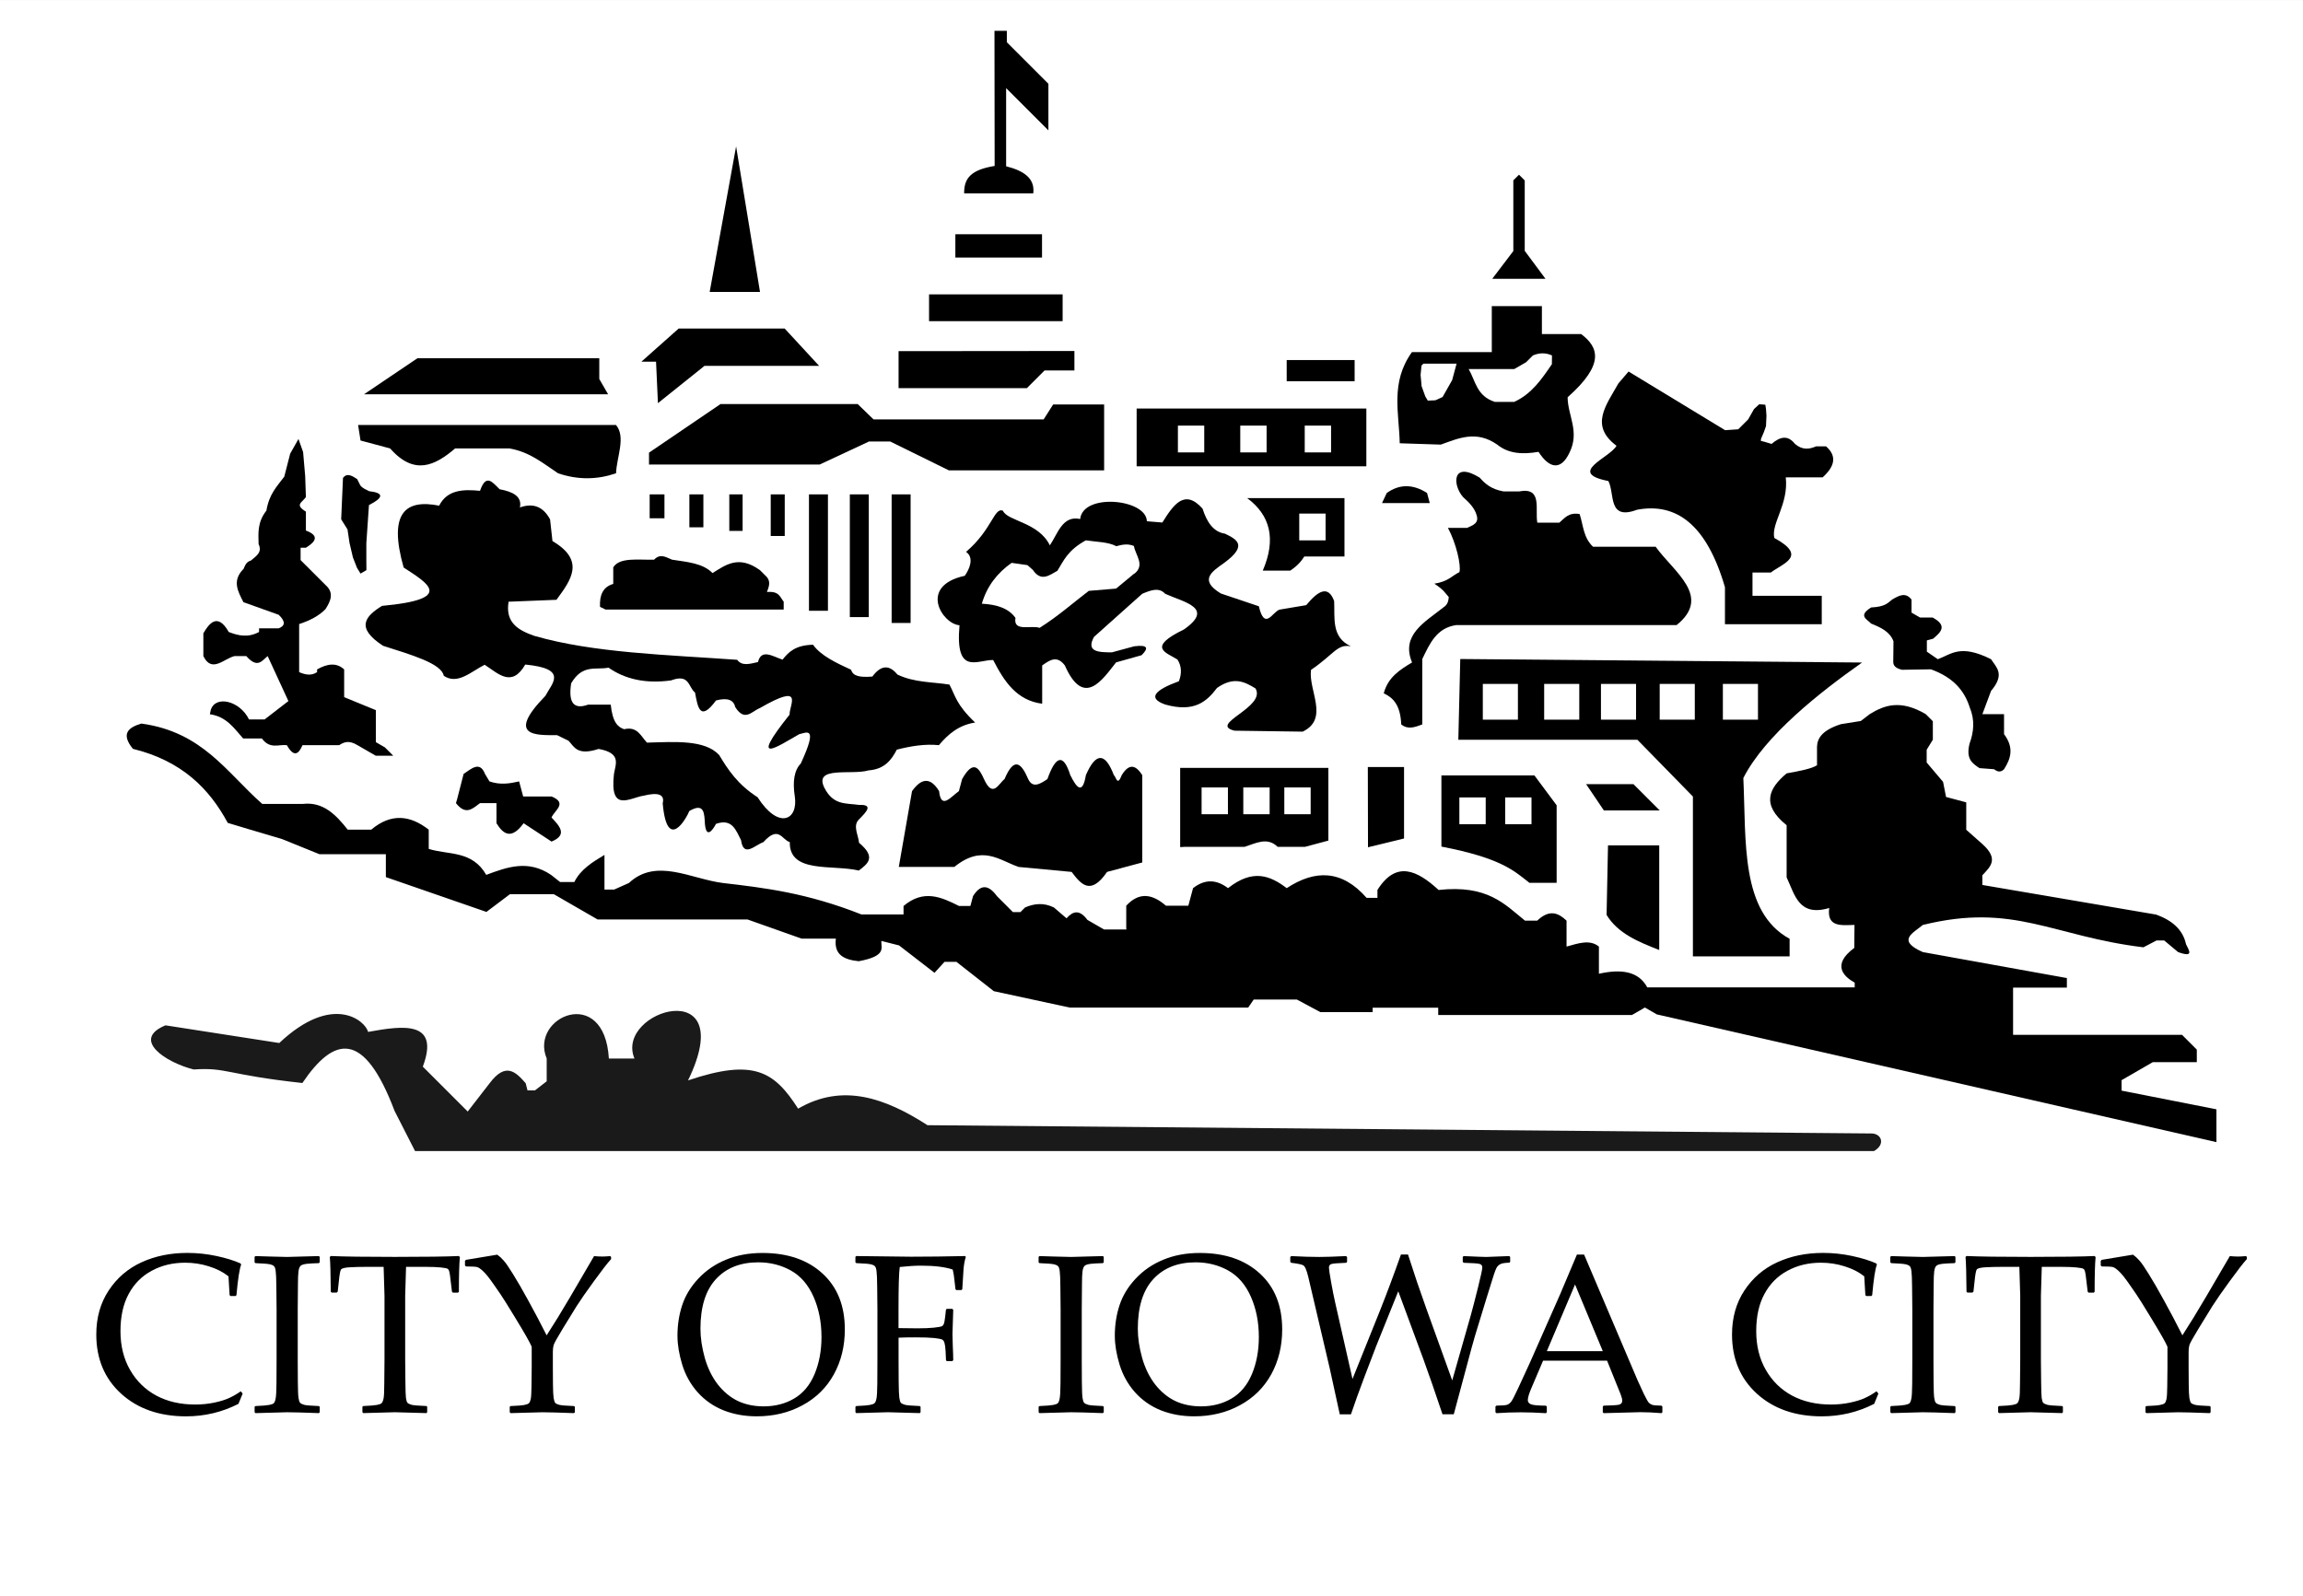 <?xml version="1.0" encoding="UTF-8" standalone="no"?>
<!-- Created with Inkscape (http://www.inkscape.org/) -->

<svg
   xmlns:dc="http://purl.org/dc/elements/1.1/"
   xmlns:cc="http://creativecommons.org/ns#"
   xmlns:rdf="http://www.w3.org/1999/02/22-rdf-syntax-ns#"
   xmlns:svg="http://www.w3.org/2000/svg"
   xmlns="http://www.w3.org/2000/svg"
   xmlns:sodipodi="http://sodipodi.sourceforge.net/DTD/sodipodi-0.dtd"
   xmlns:inkscape="http://www.inkscape.org/namespaces/inkscape"
   width="84.383mm"
   height="58.505mm"
   viewBox="0 0 84.383 58.505"
   version="1.1"
   id="svg821"
   style="enable-background:new"
   inkscape:version="0.92.3 (2405546, 2018-03-11)"
   sodipodi:docname="Flag of Iowa City.svg">
  <rect x="0" y="0" width="84.383" height="58.505" fill="#808080" stroke="none"/>
  <defs
     id="defs815" />
  <sodipodi:namedview
     id="base"
     pagecolor="#ffffff"
     bordercolor="#666666"
     borderopacity="1.0"
     inkscape:pageopacity="0.0"
     inkscape:pageshadow="2"
     inkscape:zoom="0.70710678"
     inkscape:cx="371.15324"
     inkscape:cy="182.9682"
     inkscape:document-units="mm"
     inkscape:current-layer="layer2"
     showgrid="false"
     showguides="true"
     inkscape:window-width="1920"
     inkscape:window-height="1017"
     inkscape:window-x="-8"
     inkscape:window-y="-8"
     inkscape:window-maximized="1" />
  <g
     inkscape:groupmode="layer"
     id="layer2"
     inkscape:label="Layer 2"
     style="opacity:1"
     transform="translate(-59.342,-74.447)">
    <g
       id="g1920">
      <rect
         y="-0"
         x="1.1908181e-005"
         height="58.505"
         width="84.383"
         id="rect1804"
         style="opacity:1;fill:#ffffff;fill-opacity:1;fill-rule:nonzero;stroke:#010000;stroke-width:0;stroke-miterlimit:4;stroke-dasharray:none;stroke-opacity:1"
         transform="translate(59.342,74.448)" />
      <g
         transform="translate(-0.191,-0.094)"
         id="g1799">
        <path
           style="fill:#1a1a1a;stroke:#000000;stroke-width:0;stroke-linecap:butt;stroke-linejoin:miter;stroke-miterlimit:4;stroke-dasharray:none;stroke-opacity:1"
           d="m 65.597,112.12 c -1.268,0.52 0.008,1.361 1.034,1.618 1.21,-0.083 1.192,0.192 3.981,0.496 1.159,-1.71 2.25,-1.961 3.378,1.022 l 0.75,1.471 h 53.459 c 0.43,-0.246 0.272,-0.645 -0.1,-0.644 l -34.582,-0.303 c -1.544,-0.993 -3.107,-1.558 -4.74,-0.606 -0.873,-1.36 -1.615,-1.852 -4.034,-1.036 1.917,-3.942 -2.704,-2.572 -1.963,-0.802 h -0.938 c -0.16,-2.727 -2.915,-1.531 -2.278,0 v 0.835 l -0.43,0.334 H 78.861 l -0.067,-0.263 c -0.361,-0.413 -0.729,-0.789 -1.321,0 l -0.803,1.037 -1.645,-1.645 c 0.637,-1.703 -0.741,-1.503 -2.005,-1.273 -0.097,-0.404 -1.292,-1.443 -3.255,0.407 z"
           id="path1378"
           inkscape:connector-curvature="0"
           sodipodi:nodetypes="cccccccccccccccccccccc" />
        <path
           style="fill:#000000;stroke:#000000;stroke-width:0;stroke-linecap:butt;stroke-linejoin:miter;stroke-miterlimit:4;stroke-dasharray:none;stroke-opacity:1"
           d="m 100.799,108.564 v -0.828 c 0.485,-0.526 0.97,-0.42 1.455,0 h 0.82 l 0.173,-0.644 c 0.451,-0.352 0.875,-0.309 1.282,0 0.919,-0.727 1.558,-0.449 2.15,0 1.026,-0.673 2.011,-0.689 2.927,0.356 h 0.397 v -0.289 c 0.681,-1.086 1.45,-0.729 2.241,0 1.793,-0.197 2.412,0.515 3.165,1.124 h 0.448 c 0.451,-0.429 0.778,-0.282 1.075,0 v 0.951 c 0.422,-0.117 0.854,-0.274 1.186,0 v 0.996 c 0.814,-0.183 1.455,-0.095 1.772,0.5 h 7.6 v -0.174 c -0.399,-0.221 -0.857,-0.651 -0.016,-1.273 l 0.008,-0.843 c -0.483,0.012 -1.019,0.092 -0.926,-0.62 -1.12,0.333 -1.26,-0.49 -1.56,-1.124 v -1.91 c -0.951,-0.764 -0.646,-1.356 0,-1.901 0.474,-0.084 0.921,-0.171 1.113,-0.298 v -0.678 c 0.009,-0.323 0.209,-0.614 0.876,-0.827 l 0.728,-0.116 0.331,-0.254 c 0.534,-0.326 1.117,-0.542 2.046,0 l 0.263,0.263 v 0.677 l -0.226,0.367 v 0.468 l 0.601,0.71 0.109,0.553 0.74,0.198 v 1.004 l 0.59,0.523 c 0.629,0.561 0.277,0.843 0,1.146 v 0.354 l 6.37,1.086 c 0.581,0.211 0.978,0.55 1.092,1.084 0.108,0.224 0.309,0.506 -0.29,0.29 l -0.509,-0.426 h -0.28 l -0.482,0.251 c -3.343,-0.406 -4.738,-1.644 -8.083,-0.819 -0.347,0.295 -0.979,0.561 0,0.994 l 5.279,0.952 v 0.351 h -1.971 v 1.729 h 6.189 l 0.543,0.543 v 0.46 h -1.615 l -1.141,0.659 v 0.384 l 3.475,0.685 v 1.203 l -20.507,-4.683 -0.434,-0.251 -0.474,0.274 h -7.099 v -0.267 h -2.403 v 0.162 h -1.914 l -0.862,-0.461 h -1.583 l -0.201,0.295 h -6.532 l -2.788,-0.602 -1.37,-1.075 h -0.437 l -0.366,0.402 -1.299,-1.004 -0.65,-0.165 c -0.011,0.267 0.201,0.551 -0.827,0.744 -0.519,-0.054 -0.916,-0.221 -0.839,-0.827 h -1.252 l -1.984,-0.703 h -5.493 l -1.606,-0.927 h -1.606 l -0.862,0.65 -3.685,-1.276 v -0.839 H 71.237 l -1.37,-0.555 -1.158,-0.343 -0.831,-0.25 c -0.678,-1.26 -1.688,-2.275 -3.475,-2.714 -0.45,-0.553 -0.169,-0.783 0.309,-0.926 2.246,0.305 3.133,1.804 4.429,2.944 h 1.496 c 0.738,-0.082 1.204,0.397 1.637,0.945 h 0.86 c 0.726,-0.611 1.426,-0.535 2.108,0 v 0.705 c 0.73,0.228 1.588,0.049 2.107,0.951 0.766,-0.285 1.532,-0.567 2.374,0 l 0.333,0.263 h 0.52 c 0.228,-0.462 0.664,-0.731 1.105,-0.994 v 1.269 h 0.357 l 0.538,-0.24 c 1.002,-0.937 2.273,-0.147 3.444,0 1.537,0.178 3.081,0.364 5.075,1.152 h 1.544 v -0.309 c 0.735,-0.623 1.386,-0.327 2.034,0 h 0.415 l 0.097,-0.362 c 0.247,-0.393 0.53,-0.476 0.876,0 l 0.587,0.587 h 0.272 l 0.171,-0.171 c 0.333,-0.144 0.68,-0.186 1.057,0 l 0.463,0.397 c 0.236,-0.267 0.475,-0.332 0.765,0.058 l 0.609,0.352 h 0.821 z"
           id="path1380"
           inkscape:connector-curvature="0"
           sodipodi:nodetypes="cccccccccccccccccccccccccccccccccccccccccccccccccccccccccccccccccccccccccccccccccccccccccccccccccccccccccccccccccccccccccccccccc" />
        <path
           style="fill:#000000;stroke:#000000;stroke-width:0;stroke-linecap:butt;stroke-linejoin:miter;stroke-miterlimit:4;stroke-dasharray:none;stroke-opacity:1"
           d="m 67.222,100.718 c 0.615,0.088 0.889,0.517 1.22,0.889 h 0.686 c 0.297,0.402 0.609,0.21 0.916,0.245 0.261,0.462 0.432,0.327 0.573,0 h 1.344 c 0.171,-0.112 0.357,-0.192 0.67,0 l 0.67,0.387 h 0.641 l -0.306,-0.306 -0.332,-0.192 v -1.173 l -1.161,-0.475 v -1.017 c -0.282,-0.262 -0.622,-0.21 -0.992,0 v 0.099 c -0.219,0.146 -0.438,0.094 -0.657,0 v -1.761 c 0.386,-0.127 0.721,-0.297 0.963,-0.546 0.198,-0.305 0.325,-0.606 0,-0.889 l -0.91,-0.91 v -0.454 h 0.194 c 0.373,-0.228 0.494,-0.444 0,-0.629 v -0.693 c -0.41,-0.255 -0.159,-0.317 0,-0.532 l -0.026,-0.769 -0.076,-0.883 -0.17,-0.479 -0.304,0.538 -0.216,0.842 c -0.281,0.374 -0.553,0.64 -0.655,1.245 -0.337,0.43 -0.295,0.828 -0.286,1.228 0.147,0.31 -0.1,0.441 -0.281,0.602 -0.176,0.048 -0.213,0.182 -0.269,0.304 -0.437,0.438 -0.204,0.829 -0.006,1.222 l 1.292,0.462 c 0.259,0.247 0.239,0.406 0,0.497 h -0.719 v 0.134 c -0.419,0.222 -0.769,0.131 -1.111,0 -0.414,-0.734 -0.729,-0.295 -0.93,0.047 v 0.836 c 0.307,0.633 0.749,0.098 1.14,0 h 0.433 c 0.415,0.473 0.576,0.165 0.783,0 l 0.76,1.649 -0.871,0.672 H 68.656 c -0.331,-0.681 -1.223,-0.898 -1.399,-0.351 z"
           id="path1382"
           inkscape:connector-curvature="0"
           sodipodi:nodetypes="cccccccccccccccccccccccccccccccccccccccccccccccccc" />
        <path
           style="fill:#000000;stroke:#000000;stroke-width:0;stroke-linecap:butt;stroke-linejoin:miter;stroke-miterlimit:4;stroke-dasharray:none;stroke-opacity:1"
           d="m 72.1,92.061 -0.066,1.513 0.232,0.372 0.074,0.496 0.124,0.529 0.149,0.38 0.13,0.212 0.216,-0.126 -0.003,-0.372 v -0.612 l 0.096,-1.401 c 0.526,-0.267 0.571,-0.444 0.006,-0.509 -0.11,-0.058 -0.226,-0.095 -0.322,-0.21 l -0.117,-0.234 c -0.189,-0.123 -0.376,-0.237 -0.52,-0.039 z"
           id="path1384"
           inkscape:connector-curvature="0"
           sodipodi:nodetypes="ccccccccccccccc" />
        <path
           style="fill:#000000;stroke:#000000;stroke-width:0;stroke-linecap:butt;stroke-linejoin:miter;stroke-miterlimit:4;stroke-dasharray:none;stroke-opacity:1"
           d="m 76.28,103.84 0.24,-0.935 c 0.292,-0.197 0.597,-0.478 0.783,0 l 0.164,0.275 c 0.392,0.136 0.742,0.08 1.087,0 l 0.148,0.552 h 1.039 c 0.601,0.245 0.107,0.511 0,0.77 0.301,0.32 0.597,0.639 0,0.883 l -1.023,-0.672 c -0.441,0.606 -0.738,0.416 -0.994,0 v -0.737 h -0.602 c -0.264,0.19 -0.514,0.47 -0.883,0 z"
           id="path1386"
           inkscape:connector-curvature="0"
           sodipodi:nodetypes="ccccccccccccccc" />
        <path
           style="fill:#000000;stroke:#000000;stroke-width:0;stroke-linecap:butt;stroke-linejoin:miter;stroke-miterlimit:4;stroke-dasharray:none;stroke-opacity:1"
           d="m 92.465,106.315 h 2.034 c 1.025,-0.83 1.642,-0.248 2.356,0 l 1.943,0.182 c 0.344,0.456 0.695,0.881 1.298,0 l 1.29,-0.346 v -3.201 c -0.231,-0.363 -0.477,-0.451 -0.752,0 -0.165,0.431 -0.203,0.066 -0.289,0 -0.32,-0.838 -0.661,-0.838 -1.025,0 -0.123,0.734 -0.338,0.465 -0.571,0 -0.252,-0.8 -0.532,-0.72 -0.839,0.145 -0.271,0.182 -0.539,0.347 -0.703,0 -0.242,-0.562 -0.506,-0.858 -0.868,0 -0.218,0.169 -0.427,0.717 -0.752,0 -0.185,-0.41 -0.389,-0.728 -0.802,0 l -0.118,0.442 c -0.29,0.201 -0.652,0.698 -0.725,0 -0.314,-0.516 -0.645,-0.487 -0.992,0 z"
           id="path1388"
           inkscape:connector-curvature="0"
           sodipodi:nodetypes="ccccccccccccccccccc" />
        <g
           id="g1693">
          <path
             sodipodi:nodetypes="ccccccccc"
             inkscape:connector-curvature="0"
             id="path1390"
             d="m 102.924,105.579 h 2.208 c 0.413,-0.128 0.832,-0.376 1.215,0 h 1 l 0.858,-0.23 v -2.664 h -5.43 v 2.904 z"
             style="fill:#000000;stroke:#000000;stroke-width:0;stroke-linecap:butt;stroke-linejoin:miter;stroke-miterlimit:4;stroke-dasharray:none;stroke-opacity:1" />
          <rect
             y="103.401"
             x="103.56"
             height="0.982"
             width="0.965"
             id="rect1392"
             style="opacity:1;fill:#ffffff;fill-opacity:1;fill-rule:nonzero;stroke:#000000;stroke-width:0;stroke-miterlimit:4;stroke-dasharray:none;stroke-opacity:1" />
          <rect
             y="103.401"
             x="105.088"
             height="0.982"
             width="0.965"
             id="rect1392-5"
             style="opacity:1;fill:#ffffff;fill-opacity:1;fill-rule:nonzero;stroke:#000000;stroke-width:0;stroke-miterlimit:4;stroke-dasharray:none;stroke-opacity:1" />
          <rect
             y="103.401"
             x="106.591"
             height="0.982"
             width="0.965"
             id="rect1392-7"
             style="opacity:1;fill:#ffffff;fill-opacity:1;fill-rule:nonzero;stroke:#000000;stroke-width:0;stroke-miterlimit:4;stroke-dasharray:none;stroke-opacity:1" />
        </g>
        <path
           style="fill:#000000;stroke:#000000;stroke-width:0;stroke-linecap:butt;stroke-linejoin:miter;stroke-miterlimit:4;stroke-dasharray:none;stroke-opacity:1"
           d="m 109.657,105.594 1.321,-0.322 v -2.619 h -1.327 z"
           id="path1415"
           inkscape:connector-curvature="0" />
        <g
           id="g1698">
          <path
             sodipodi:nodetypes="ccccccc"
             inkscape:connector-curvature="0"
             id="path1417"
             d="m 112.347,105.57 v -2.608 h 3.409 l 0.813,1.093 v 2.841 h -1 c -0.572,-0.452 -1.046,-0.906 -3.221,-1.327 z"
             style="fill:#000000;stroke:#000000;stroke-width:0;stroke-linecap:butt;stroke-linejoin:miter;stroke-miterlimit:4;stroke-dasharray:none;stroke-opacity:1" />
          <rect
             y="103.767"
             x="113.005"
             height="0.982"
             width="0.965"
             id="rect1392-7-1"
             style="opacity:1;fill:#ffffff;fill-opacity:1;fill-rule:nonzero;stroke:#000000;stroke-width:0;stroke-miterlimit:4;stroke-dasharray:none;stroke-opacity:1" />
          <rect
             y="103.767"
             x="114.683"
             height="0.982"
             width="0.965"
             id="rect1392-7-6"
             style="opacity:1;fill:#ffffff;fill-opacity:1;fill-rule:nonzero;stroke:#000000;stroke-width:0;stroke-miterlimit:4;stroke-dasharray:none;stroke-opacity:1" />
        </g>
        <path
           style="fill:#000000;stroke:#000000;stroke-width:0;stroke-linecap:butt;stroke-linejoin:miter;stroke-miterlimit:4;stroke-dasharray:none;stroke-opacity:1"
           d="m 118.299,104.243 h 2.046 l -0.962,-0.962 h -1.734 z"
           id="path1455"
           inkscape:connector-curvature="0" />
        <path
           style="fill:#000000;stroke:#000000;stroke-width:0;stroke-linecap:butt;stroke-linejoin:miter;stroke-miterlimit:4;stroke-dasharray:none;stroke-opacity:1"
           d="m 118.451,105.524 h 1.877 v 3.835 c -0.763,-0.298 -1.517,-0.606 -1.929,-1.286 z"
           id="path1457"
           inkscape:connector-curvature="0"
           sodipodi:nodetypes="ccccc" />
        <g
           id="g1706">
          <path
             sodipodi:nodetypes="cccccccccc"
             inkscape:connector-curvature="0"
             id="path1459"
             d="m 112.967,101.653 h 6.56 l 2.035,2.081 v 5.858 h 3.543 v -0.643 c -1.805,-0.986 -1.588,-3.568 -1.695,-5.893 0.795,-1.562 2.792,-3.136 4.35,-4.233 l -14.722,-0.129 z"
             style="fill:#000000;stroke:#000000;stroke-width:0;stroke-linecap:butt;stroke-linejoin:miter;stroke-miterlimit:4;stroke-dasharray:none;stroke-opacity:1" />
          <rect
             y="99.607"
             x="113.864"
             height="1.31"
             width="1.286"
             id="rect1392-7-1-5"
             style="opacity:1;fill:#ffffff;fill-opacity:1;fill-rule:nonzero;stroke:#000000;stroke-width:0;stroke-miterlimit:4;stroke-dasharray:none;stroke-opacity:1" />
          <rect
             y="99.607"
             x="116.112"
             height="1.31"
             width="1.286"
             id="rect1392-7-1-5-4"
             style="opacity:1;fill:#ffffff;fill-opacity:1;fill-rule:nonzero;stroke:#000000;stroke-width:0;stroke-miterlimit:4;stroke-dasharray:none;stroke-opacity:1" />
          <rect
             y="99.607"
             x="118.193"
             height="1.31"
             width="1.286"
             id="rect1392-7-1-5-3"
             style="opacity:1;fill:#ffffff;fill-opacity:1;fill-rule:nonzero;stroke:#000000;stroke-width:0;stroke-miterlimit:4;stroke-dasharray:none;stroke-opacity:1" />
          <rect
             y="99.607"
             x="120.345"
             height="1.31"
             width="1.286"
             id="rect1392-7-1-5-7"
             style="opacity:1;fill:#ffffff;fill-opacity:1;fill-rule:nonzero;stroke:#000000;stroke-width:0;stroke-miterlimit:4;stroke-dasharray:none;stroke-opacity:1" />
          <rect
             y="99.607"
             x="122.66"
             height="1.31"
             width="1.286"
             id="rect1392-7-1-5-1"
             style="opacity:1;fill:#ffffff;fill-opacity:1;fill-rule:nonzero;stroke:#000000;stroke-width:0;stroke-miterlimit:4;stroke-dasharray:none;stroke-opacity:1" />
        </g>
        <path
           style="fill:#000000;stroke:#000000;stroke-width:0;stroke-linecap:butt;stroke-linejoin:miter;stroke-miterlimit:4;stroke-dasharray:none;stroke-opacity:1"
           d="m 128.911,98.047 -0.008,0.761 c 0.003,0.122 0.077,0.225 0.322,0.281 l 1.058,-0.017 c 0.845,0.305 1.236,0.807 1.422,1.397 0.192,0.456 0.152,0.897 -0.008,1.331 -0.141,0.575 0.119,0.726 0.364,0.893 l 0.537,0.041 c 0.159,0.127 0.27,0.093 0.364,0 0.24,-0.378 0.382,-0.777 0,-1.286 v -0.732 h -0.794 l 0.318,-0.852 c 0.522,-0.617 0.195,-0.86 0,-1.162 -1.132,-0.568 -1.455,-0.182 -1.951,0 l -0.401,-0.277 v -0.413 l 0.228,-0.061 c 0.282,-0.237 0.542,-0.476 -0.017,-0.778 h -0.463 l -0.31,-0.179 v -0.478 c -0.223,-0.288 -0.467,-0.142 -0.711,0 -0.162,0.121 -0.24,0.263 -0.769,0.289 -0.493,0.308 -0.151,0.428 0,0.591 0.349,0.141 0.686,0.292 0.819,0.649 z"
           id="path1509"
           inkscape:connector-curvature="0"
           sodipodi:nodetypes="cccccccccccccccccccccccccc" />
        <path
           style="fill:#000000;stroke:#000000;stroke-width:0;stroke-linecap:butt;stroke-linejoin:miter;stroke-miterlimit:4;stroke-dasharray:none;stroke-opacity:1"
           d="m 72.654,90.118 h 9.451 c 0.368,0.443 0.023,1.17 0,1.769 -0.677,0.233 -1.382,0.252 -2.125,0 -0.542,-0.358 -1.027,-0.78 -1.778,-0.91 h -1.993 c -0.735,0.625 -1.493,1.009 -2.381,0 l -1.085,-0.291 z"
           id="path1513"
           inkscape:connector-curvature="0"
           sodipodi:nodetypes="ccccccccc" />
        <path
           style="fill:#000000;stroke:#000000;stroke-width:0;stroke-linecap:butt;stroke-linejoin:miter;stroke-miterlimit:4;stroke-dasharray:none;stroke-opacity:1"
           d="m 72.869,88.993 h 8.946 L 81.491,88.431 V 87.67 h -6.662 z"
           id="path1515"
           inkscape:connector-curvature="0" />
        <path
           style="fill:#000000;stroke:#000000;stroke-width:0;stroke-linecap:butt;stroke-linejoin:miter;stroke-miterlimit:4;stroke-dasharray:none;stroke-opacity:1"
           d="m 85.536,85.24 h 1.844 l -0.876,-5.333 z"
           id="path1517"
           inkscape:connector-curvature="0" />
        <path
           style="fill:#000000;stroke:#000000;stroke-width:0;stroke-linecap:butt;stroke-linejoin:miter;stroke-miterlimit:4;stroke-dasharray:none;stroke-opacity:1"
           d="m 83.64,89.317 1.707,-1.368 h 4.198 L 88.283,86.581 h -3.882 l -1.368,1.216 h 0.538 z"
           id="path1519"
           inkscape:connector-curvature="0" />
        <path
           style="fill:#000000;stroke:#000000;stroke-width:0;stroke-linecap:butt;stroke-linejoin:miter;stroke-miterlimit:4;stroke-dasharray:none;stroke-opacity:1"
           d="m 83.469,91.565 h 6.102 l 1.802,-0.843 h 0.777 l 2.15,1.058 h 5.689 v -2.414 h -1.869 l -0.347,0.546 h -6.234 l -0.579,-0.562 h -5.027 l -2.62,1.781 v 0.437 z"
           id="path1521"
           inkscape:connector-curvature="0" />
        <path
           style="fill:#000000;stroke:#000000;stroke-width:0;stroke-linecap:butt;stroke-linejoin:miter;stroke-miterlimit:4;stroke-dasharray:none;stroke-opacity:1"
           d="m 92.457,87.411 v 1.356 h 4.701 l 0.649,-0.649 h 1.093 v -0.713 z"
           id="path1523"
           inkscape:connector-curvature="0" />
        <rect
           style="opacity:1;fill:#000000;fill-opacity:1;fill-rule:nonzero;stroke:#000000;stroke-width:0;stroke-miterlimit:4;stroke-dasharray:none;stroke-opacity:1"
           id="rect1525"
           width="4.894"
           height="0.982"
           x="93.574"
           y="85.33" />
        <rect
           style="opacity:1;fill:#000000;fill-opacity:1;fill-rule:nonzero;stroke:#000000;stroke-width:0;stroke-miterlimit:4;stroke-dasharray:none;stroke-opacity:1"
           id="rect1527"
           width="3.175"
           height="0.854"
           x="94.538"
           y="83.126" />
        <path
           style="fill:#000000;stroke:#000000;stroke-width:0;stroke-linecap:butt;stroke-linejoin:miter;stroke-miterlimit:4;stroke-dasharray:none;stroke-opacity:1"
           d="m 94.86,81.629 h 2.532 c 0.071,-0.564 -0.366,-0.834 -0.994,-0.994 v -2.865 l 1.549,1.549 V 77.612 L 96.424,76.089 V 75.671 h -0.453 l 0.006,4.952 c -0.853,0.139 -1.126,0.439 -1.117,1.006 z"
           id="path1529"
           inkscape:connector-curvature="0"
           sodipodi:nodetypes="ccccccccccc" />
        <g
           id="g1730">
          <rect
             y="92.66"
             x="83.337"
             height="0.876"
             width="0.542"
             id="rect1531"
             style="opacity:1;fill:#000000;fill-opacity:1;fill-rule:nonzero;stroke:#000000;stroke-width:0;stroke-miterlimit:4;stroke-dasharray:none;stroke-opacity:1" />
          <rect
             y="92.66"
             x="84.792"
             height="1.207"
             width="0.513"
             id="rect1533"
             style="opacity:1;fill:#000000;fill-opacity:1;fill-rule:nonzero;stroke:#000000;stroke-width:0;stroke-miterlimit:4;stroke-dasharray:none;stroke-opacity:1" />
          <rect
             y="92.66"
             x="86.255"
             height="1.339"
             width="0.488"
             id="rect1535"
             style="opacity:1;fill:#000000;fill-opacity:1;fill-rule:nonzero;stroke:#000000;stroke-width:0;stroke-miterlimit:4;stroke-dasharray:none;stroke-opacity:1" />
          <rect
             y="92.66"
             x="87.773"
             height="1.525"
             width="0.513"
             id="rect1537"
             style="opacity:1;fill:#000000;fill-opacity:1;fill-rule:nonzero;stroke:#000000;stroke-width:0;stroke-miterlimit:4;stroke-dasharray:none;stroke-opacity:1" />
          <rect
             y="92.66"
             x="89.174"
             height="4.266"
             width="0.695"
             id="rect1539"
             style="opacity:1;fill:#000000;fill-opacity:1;fill-rule:nonzero;stroke:#000000;stroke-width:0;stroke-miterlimit:4;stroke-dasharray:none;stroke-opacity:1" />
          <rect
             y="92.66"
             x="90.671"
             height="4.498"
             width="0.695"
             id="rect1539-6"
             style="opacity:1;fill:#000000;fill-opacity:1;fill-rule:nonzero;stroke:#000000;stroke-width:0;stroke-miterlimit:4;stroke-dasharray:none;stroke-opacity:1" />
          <rect
             y="92.66"
             x="92.203"
             height="4.713"
             width="0.695"
             id="rect1539-3"
             style="opacity:1;fill:#000000;fill-opacity:1;fill-rule:nonzero;stroke:#000000;stroke-width:0;stroke-miterlimit:4;stroke-dasharray:none;stroke-opacity:1" />
        </g>
        <g
           id="g1716">
          <rect
             y="89.514"
             x="101.18"
             height="2.117"
             width="8.417"
             id="rect1566"
             style="opacity:1;fill:#000000;fill-opacity:1;fill-rule:nonzero;stroke:#000000;stroke-width:0;stroke-miterlimit:4;stroke-dasharray:none;stroke-opacity:1" />
          <rect
             y="90.14"
             x="102.692"
             height="0.982"
             width="0.965"
             id="rect1392-9"
             style="opacity:1;fill:#ffffff;fill-opacity:1;fill-rule:nonzero;stroke:#000000;stroke-width:0;stroke-miterlimit:4;stroke-dasharray:none;stroke-opacity:1" />
          <rect
             y="90.14"
             x="104.977"
             height="0.982"
             width="0.965"
             id="rect1392-1"
             style="opacity:1;fill:#ffffff;fill-opacity:1;fill-rule:nonzero;stroke:#000000;stroke-width:0;stroke-miterlimit:4;stroke-dasharray:none;stroke-opacity:1" />
          <rect
             y="90.14"
             x="107.339"
             height="0.982"
             width="0.965"
             id="rect1392-14"
             style="opacity:1;fill:#ffffff;fill-opacity:1;fill-rule:nonzero;stroke:#000000;stroke-width:0;stroke-miterlimit:4;stroke-dasharray:none;stroke-opacity:1" />
        </g>
        <rect
           style="opacity:1;fill:#000000;fill-opacity:1;fill-rule:nonzero;stroke:#000000;stroke-width:0;stroke-miterlimit:4;stroke-dasharray:none;stroke-opacity:1"
           id="rect1604"
           width="2.489"
           height="0.777"
           x="106.678"
           y="87.737" />
        <path
           style="fill:#000000;stroke:#000000;stroke-width:0;stroke-linecap:butt;stroke-linejoin:miter;stroke-miterlimit:4;stroke-dasharray:none;stroke-opacity:1"
           d="m 114.21,84.76 h 1.951 l -0.761,-1.025 v -2.58 l -0.211,-0.211 -0.207,0.207 v 2.591 c 0,0 -0.773,1.018 -0.773,1.018 z"
           id="path1606"
           inkscape:connector-curvature="0" />
        <path
           style="fill:#000000;stroke:#000000;stroke-width:0;stroke-linecap:butt;stroke-linejoin:miter;stroke-miterlimit:4;stroke-dasharray:none;stroke-opacity:1"
           d="m 81.723,96.882 h 6.525 v -0.289 c -0.136,-0.162 -0.158,-0.396 -0.614,-0.354 0.066,-0.182 0.146,-0.364 0,-0.546 l -0.256,-0.256 c -0.783,-0.564 -1.255,-0.19 -1.738,0.107 -0.356,-0.366 -0.937,-0.405 -1.485,-0.491 -0.214,-0.085 -0.426,-0.242 -0.655,0 -0.57,0.017 -1.261,-0.099 -1.497,0.281 v 0.608 c -0.383,0.11 -0.507,0.419 -0.485,0.841 z"
           id="path1608"
           inkscape:connector-curvature="0"
           sodipodi:nodetypes="ccccccccccccc" />
        <path
           style="fill:#000000;stroke:#000000;stroke-width:0;stroke-linecap:butt;stroke-linejoin:miter;stroke-miterlimit:4;stroke-dasharray:none;stroke-opacity:1"
           d="m 110.171,92.979 h 1.749 l -0.099,-0.37 c -0.514,-0.327 -1.006,-0.334 -1.476,0 z"
           id="path1610"
           inkscape:connector-curvature="0"
           sodipodi:nodetypes="ccccc" />
        <g
           id="g1710">
          <path
             sodipodi:nodetypes="ccccccc"
             inkscape:connector-curvature="0"
             id="path1612"
             d="m 105.231,92.797 h 3.564 v 2.141 h -1.472 c -0.115,0.182 -0.27,0.357 -0.517,0.517 h -1.005 c 0.499,-1.157 0.275,-2.03 -0.571,-2.658 z"
             style="fill:#000000;stroke:#000000;stroke-width:0;stroke-linecap:butt;stroke-linejoin:miter;stroke-miterlimit:4;stroke-dasharray:none;stroke-opacity:1" />
          <rect
             y="93.364"
             x="107.138"
             height="0.982"
             width="0.965"
             id="rect1392-14-7"
             style="opacity:1;fill:#ffffff;fill-opacity:1;fill-rule:nonzero;stroke:#000000;stroke-width:0;stroke-miterlimit:4;stroke-dasharray:none;stroke-opacity:1" />
        </g>
        <g
           id="g1721">
          <path
             sodipodi:nodetypes="ccccccccccccc"
             inkscape:connector-curvature="0"
             id="path1629"
             d="m 110.82,90.787 c -0.023,-1.113 -0.352,-2.227 0.446,-3.34 h 2.927 V 85.76 h 1.836 v 1.025 h 1.439 c 0.631,0.477 0.882,1.095 -0.496,2.315 0,0.667 0.454,1.257 0.066,2.034 -0.31,0.656 -0.734,0.589 -1.133,-0.033 -0.57,0.099 -1.097,0.075 -1.513,-0.265 -0.763,-0.532 -1.411,-0.236 -2.067,0 z"
             style="fill:#000000;stroke:#000000;stroke-width:0;stroke-linecap:butt;stroke-linejoin:miter;stroke-miterlimit:4;stroke-dasharray:none;stroke-opacity:1" />
          <path
             inkscape:connector-curvature="0"
             id="path1631"
             d="m 111.688,87.869 h 1.215 l -0.162,0.603 -0.351,0.62 -0.265,0.12 -0.277,0.012 -0.091,-0.153 -0.136,-0.376 -0.037,-0.413 0.033,-0.343 z"
             style="fill:#ffffff;stroke:#000000;stroke-width:0;stroke-linecap:butt;stroke-linejoin:miter;stroke-miterlimit:4;stroke-dasharray:none;stroke-opacity:1" />
          <path
             sodipodi:nodetypes="ccccccccc"
             inkscape:connector-curvature="0"
             id="path1633"
             d="m 113.346,88.067 h 1.67 l 0.435,-0.251 0.248,-0.248 c 0.241,-0.103 0.474,-0.101 0.699,0 l -0.003,0.32 c -0.371,0.544 -0.739,1.091 -1.384,1.384 h -0.7 c -0.674,-0.211 -0.711,-0.766 -0.965,-1.204 z"
             style="fill:#ffffff;stroke:#000000;stroke-width:0;stroke-linecap:butt;stroke-linejoin:miter;stroke-miterlimit:4;stroke-dasharray:none;stroke-opacity:1" />
        </g>
        <path
           style="fill:#000000;stroke:#000000;stroke-width:0;stroke-linecap:butt;stroke-linejoin:miter;stroke-miterlimit:4;stroke-dasharray:none;stroke-opacity:1"
           d="m 119.204,88.158 3.539,2.15 0.48,-0.033 0.364,-0.364 0.215,-0.38 0.19,-0.174 0.223,0.017 0.025,0.157 0.017,0.248 -0.017,0.38 -0.083,0.232 -0.099,0.232 -0.008,0.074 0.041,0.012 0.112,0.029 0.24,0.074 c 0.291,-0.247 0.58,-0.356 0.86,0 0.264,0.226 0.52,0.201 0.773,0.087 h 0.364 c 0.424,0.373 0.299,0.753 -0.124,1.137 h -1.352 c 0.111,0.982 -0.541,1.686 -0.42,2.221 1.236,0.675 0.321,0.926 -0.129,1.268 h -0.67 v 0.852 h 2.538 v 1.042 h -3.547 v -1.356 c -0.676,-2.321 -1.796,-3.105 -3.22,-2.84 -1.086,0.409 -0.808,-0.592 -1.052,-1.052 -1.547,-0.303 0.06,-0.851 0.298,-1.292 -0.989,-0.741 -0.387,-1.472 0.07,-2.286 z"
           id="path1635"
           inkscape:connector-curvature="0"
           sodipodi:nodetypes="ccccccccccccccccccccccccccccccccc" />
        <path
           style="fill:#000000;stroke:#000000;stroke-width:0;stroke-linecap:butt;stroke-linejoin:miter;stroke-miterlimit:4;stroke-dasharray:none;stroke-opacity:1"
           d="m 113.007,95.508 c 0.07,-0.233 -0.12,-1.066 -0.421,-1.619 h 0.702 c 0.209,-0.097 0.452,-0.171 0.345,-0.479 -0.07,-0.245 -0.267,-0.451 -0.491,-0.649 -0.401,-0.457 -0.4,-1.339 0.61,-0.712 0.193,0.219 0.415,0.422 0.869,0.502 h 0.578 c 0.861,-0.163 0.572,0.653 0.662,1.146 h 0.807 c 0.194,-0.167 0.341,-0.386 0.743,-0.316 0.135,0.408 0.132,0.86 0.491,1.198 h 2.294 c 0.671,0.933 2.073,1.822 0.769,2.871 h -8.074 c -0.725,0.105 -0.975,0.686 -1.245,1.245 v 2.397 c -0.257,0.093 -0.514,0.206 -0.771,0 -0.03,-0.721 -0.305,-0.986 -0.641,-1.139 0.154,-0.59 0.592,-0.866 1.038,-1.133 -0.421,-1.008 0.467,-1.476 1.158,-2.025 0.143,-0.09 0.175,-0.227 0.187,-0.371 -0.136,-0.148 -0.171,-0.257 -0.529,-0.491 0.519,-0.082 0.624,-0.28 0.921,-0.424 z"
           id="path1637"
           inkscape:connector-curvature="0"
           sodipodi:nodetypes="cccccccccccccccccccccccc" />
        <g
           id="g1687">
          <path
             sodipodi:nodetypes="cccccccccccccccccccccccccccccccccccccc"
             inkscape:connector-curvature="0"
             id="path1639"
             d="M 97.719,100.332 V 98.929 c 0.267,-0.183 0.533,-0.392 0.83,0 0.698,1.582 1.384,0.511 1.877,-0.111 l 0.935,-0.263 c 0.248,-0.244 0.26,-0.394 -0.269,-0.327 l -0.819,0.222 c -0.491,1.4e-5 -0.957,-0.018 -0.655,-0.567 l 1.766,-1.579 c 0.306,-0.128 0.612,-0.252 0.842,0 0.705,0.317 1.817,0.515 0.689,1.306 -1.386,0.672 -0.639,0.847 -0.239,1.103 0.158,0.248 0.159,0.516 0.053,0.795 -0.918,0.337 -1.143,0.626 -0.503,0.854 1.07,0.301 1.522,-0.111 1.9,-0.608 0.619,-0.434 1.019,-0.221 1.409,0.018 0.409,0.691 -1.751,1.313 -0.766,1.549 l 2.496,0.035 c 0.982,-0.476 0.203,-1.508 0.304,-2.263 0.857,-0.584 0.955,-0.956 1.462,-0.865 -0.725,-0.332 -0.584,-1.033 -0.614,-1.66 -0.223,-0.602 -0.599,-0.361 -1.023,0.152 l -0.976,0.164 c -0.258,0.076 -0.544,0.794 -0.76,-0.123 l -1.391,-0.468 c -0.827,-0.5 -0.316,-0.81 0.129,-1.128 0.863,-0.637 0.456,-0.854 0.023,-1.064 -0.435,-0.065 -0.668,-0.434 -0.824,-0.918 -0.662,-0.745 -1.071,-0.134 -1.473,0.509 l -0.567,-0.047 c -0.014,-0.817 -2.341,-1.046 -2.444,-0.082 -0.651,-0.143 -0.822,0.544 -1.111,0.965 -0.416,-0.854 -1.561,-0.887 -1.719,-1.269 -0.325,-0.134 -0.389,0.686 -1.351,1.508 0.307,0.215 0.126,0.631 -0.047,0.877 -1.721,0.375 -0.813,1.778 -0.193,1.812 -0.167,1.866 0.656,1.264 1.234,1.275 0.398,0.774 0.853,1.48 1.795,1.602 z"
             style="fill:#000000;stroke:#000000;stroke-width:0;stroke-linecap:butt;stroke-linejoin:miter;stroke-miterlimit:4;stroke-dasharray:none;stroke-opacity:1" />
          <path
             sodipodi:nodetypes="ccccccccccccccc"
             inkscape:connector-curvature="0"
             id="path1641"
             d="m 96.599,95.17 0.579,0.083 0.198,0.174 c 0.3,0.447 0.601,0.202 0.901,0.033 0.231,-0.372 0.369,-0.744 1.042,-1.116 0.38,0.061 0.815,0.055 1.116,0.215 0.207,-0.056 0.416,-0.104 0.645,-0.008 0.056,0.344 0.426,0.701 0.008,1.025 l 0.008,-0.017 -0.669,0.554 -1,0.083 c -0.594,0.452 -1.091,0.904 -1.802,1.356 -0.305,-0.11 -0.976,0.163 -0.885,-0.364 -0.251,-0.358 -0.695,-0.493 -1.232,-0.521 0.188,-0.651 0.573,-1.132 1.091,-1.497 z"
             style="fill:#ffffff;stroke:#000000;stroke-width:0;stroke-linecap:butt;stroke-linejoin:miter;stroke-miterlimit:4;stroke-dasharray:none;stroke-opacity:1" />
        </g>
        <g
           id="g1683">
          <path
             sodipodi:nodetypes="cccccccccccccccccccccccccccccccccccccccccccccc"
             inkscape:connector-curvature="0"
             id="path1643"
             d="m 87.305,98.808 c 0.125,-0.509 0.549,-0.203 0.901,-0.091 0.218,-0.275 0.465,-0.531 1.116,-0.546 0.293,0.407 0.846,0.662 1.397,0.918 0.064,0.226 0.297,0.286 0.777,0.248 0.329,-0.443 0.633,-0.425 0.918,-0.074 0.618,0.296 1.269,0.269 1.907,0.368 0.221,0.416 0.244,0.73 0.941,1.391 -0.594,0.091 -0.99,0.425 -1.327,0.83 -0.497,-0.052 -1.016,0.029 -1.543,0.164 -0.197,0.383 -0.452,0.716 -1.035,0.76 -0.616,0.185 -2.02,-0.178 -1.619,0.637 0.33,0.639 0.752,0.559 1.271,0.628 0.539,-0.02 0.272,0.256 -0.008,0.537 -0.228,0.231 -0.019,0.562 0.008,0.852 0.652,0.543 0.304,0.774 -0.008,1.017 -0.969,-0.229 -2.552,0.119 -2.53,-1.042 -0.29,-0.084 -0.401,-0.628 -0.967,0 -0.311,0.109 -0.729,0.585 -0.819,-0.074 -0.19,-0.364 -0.325,-0.804 -0.918,-0.595 0,0 -0.341,0.687 -0.405,0.008 -0.023,-0.381 -0.013,-0.804 -0.571,-0.48 -0.093,0.242 -0.816,1.551 -0.976,-0.281 0.083,-0.338 -0.182,-0.406 -0.695,-0.281 -0.52,0.081 -1.255,0.637 -1.091,-0.794 0.058,-0.363 0.286,-0.766 -0.562,-0.918 -0.782,0.254 -0.887,-0.068 -1.1,-0.298 l -0.422,-0.207 c -0.747,-0.001 -1.897,0.067 -0.43,-1.439 0.247,-0.468 0.849,-0.997 -0.736,-1.149 -0.496,0.861 -0.992,0.328 -1.488,0.008 -0.5,0.251 -0.987,0.745 -1.497,0.405 -0.086,-0.456 -1.201,-0.772 -2.224,-1.1 -1.023,-0.663 -0.652,-1.084 -0.041,-1.463 2.705,-0.249 1.665,-0.835 0.794,-1.406 -0.571,-2.011 0.067,-2.511 1.301,-2.267 0.297,-0.585 0.877,-0.605 1.497,-0.544 0.229,-0.668 0.475,-0.286 0.719,-0.058 0.49,0.091 0.827,0.265 0.743,0.667 0.465,-0.165 0.843,-0.051 1.105,0.438 l 0.088,0.795 c 1.22,0.717 0.674,1.434 0.146,2.152 l -1.754,0.07 c -0.128,0.772 0.362,1.048 0.941,1.251 2.167,0.627 4.856,0.694 7.435,0.878 0.179,0.245 0.476,0.145 0.761,0.083 z"
             style="fill:#000000;stroke:#000000;stroke-width:0;stroke-linecap:butt;stroke-linejoin:miter;stroke-miterlimit:4;stroke-dasharray:none;stroke-opacity:1" />
          <path
             sodipodi:nodetypes="cccccccccccccccccc"
             inkscape:connector-curvature="0"
             id="path1647"
             d="m 88.876,102.52 c 0.634,-1.37 0.236,-1.144 -0.066,-1.067 -0.8,0.457 -1.864,1.183 -0.347,-0.719 -0.009,-0.364 0.565,-1.194 -1.091,-0.24 -0.289,0.111 -0.551,0.519 -0.901,-0.041 -0.058,-0.267 -0.292,-0.348 -0.703,-0.24 -0.592,0.808 -0.67,0.231 -0.769,-0.289 -0.248,-0.195 -0.196,-0.704 -0.876,-0.446 -0.936,0.13 -1.689,-0.046 -2.294,-0.467 -0.462,0.095 -0.946,-0.144 -1.368,0.573 -0.116,0.746 0.119,0.963 0.62,0.783 h 0.83 c 0.069,0.664 0.269,0.824 0.491,0.9 0.491,-0.114 0.612,0.258 0.837,0.492 1.037,-0.029 2.12,-0.113 2.646,0.455 0.327,0.547 0.688,1.086 1.406,1.546 0.767,1.2 1.497,0.846 1.364,-0.033 -0.084,-0.54 -0.023,-0.954 0.223,-1.207 z"
             style="fill:#ffffff;stroke:#010000;stroke-width:0;stroke-linecap:butt;stroke-linejoin:miter;stroke-miterlimit:4;stroke-dasharray:none;stroke-opacity:1" />
        </g>
      </g>
      <g
         id="text1679"
         style="font-style:normal;font-variant:normal;font-weight:normal;font-stretch:normal;font-size:8.296px;line-height:1.25;font-family:'Sitka Small';-inkscape-font-specification:'Sitka Small';text-align:start;letter-spacing:0px;word-spacing:0px;text-anchor:start;fill:#000000;fill-opacity:1;stroke:none;stroke-width:0.173"
         aria-label="CITY OF IOWA CITY">
        <path
           id="path1806"
           style="font-style:normal;font-variant:normal;font-weight:normal;font-stretch:normal;font-family:'Palatino Linotype';-inkscape-font-specification:'Palatino Linotype';stroke-width:0.173"
           d="m 68.233,125.522 -0.154,0.377 q -0.899,0.458 -1.92,0.458 -1.462,0 -2.378,-0.83 -0.911,-0.83 -0.911,-2.171 0,-0.924 0.454,-1.612 0.458,-0.693 1.203,-1.033 0.749,-0.344 1.681,-0.344 0.539,0 1.065,0.113 0.527,0.113 0.879,0.271 l 0.028,0.041 q -0.093,0.227 -0.174,1.122 l -0.028,0.032 H 67.787 l -0.032,-0.032 -0.041,-0.689 q -0.296,-0.235 -0.717,-0.365 -0.417,-0.134 -0.871,-0.134 -0.685,0 -1.227,0.296 -0.543,0.292 -0.843,0.851 -0.3,0.555 -0.3,1.361 0,0.81 0.352,1.422 0.352,0.612 0.96,0.94 0.612,0.328 1.426,0.328 0.361,0 0.693,-0.069 0.332,-0.069 0.551,-0.17 0.223,-0.101 0.425,-0.247 z"
           inkscape:connector-curvature="0" />
        <path
           id="path1808"
           style="font-style:normal;font-variant:normal;font-weight:normal;font-stretch:normal;font-family:'Palatino Linotype';-inkscape-font-specification:'Palatino Linotype';stroke-width:0.173"
           d="m 68.703,120.483 0.506,0.016 q 0.498,0.016 0.652,0.016 0.138,0 1.163,-0.032 l 0.032,0.028 v 0.203 l -0.032,0.028 q -0.28,0.008 -0.433,0.024 -0.15,0.016 -0.219,0.061 -0.069,0.045 -0.093,0.211 -0.02,0.162 -0.02,0.454 l -0.008,0.932 v 1.875 l 0.004,0.79 q 0.004,0.458 0.024,0.591 0.02,0.134 0.057,0.178 0.041,0.045 0.15,0.077 0.109,0.028 0.539,0.045 l 0.032,0.024 v 0.203 l -0.032,0.032 q -0.02,0 -0.713,-0.024 -0.288,-0.008 -0.45,-0.008 -0.126,0 -1.159,0.032 l -0.032,-0.032 v -0.203 l 0.032,-0.024 q 0.377,-0.016 0.502,-0.041 0.126,-0.024 0.166,-0.061 0.045,-0.041 0.069,-0.166 0.028,-0.126 0.032,-0.559 l 0.004,-0.855 v -1.875 l -0.008,-0.79 q -0.004,-0.462 -0.024,-0.595 -0.016,-0.134 -0.057,-0.178 -0.036,-0.045 -0.146,-0.073 -0.109,-0.028 -0.539,-0.045 l -0.032,-0.028 v -0.203 z m 1.215,-0.3 z m -0.057,6.266 z"
           inkscape:connector-curvature="0" />
        <path
           id="path1810"
           style="font-style:normal;font-variant:normal;font-weight:normal;font-stretch:normal;font-family:'Palatino Linotype';-inkscape-font-specification:'Palatino Linotype';stroke-width:0.173"
           d="m 76.156,120.483 0.036,0.036 q -0.036,0.365 -0.036,1.272 l -0.032,0.032 h -0.19 l -0.032,-0.036 -0.045,-0.373 q -0.032,-0.3 -0.053,-0.365 -0.016,-0.069 -0.057,-0.097 -0.041,-0.032 -0.263,-0.053 -0.223,-0.02 -0.498,-0.02 h -0.766 q -0.032,0.915 -0.032,1.057 v 2.362 l 0.008,0.79 q 0.004,0.458 0.02,0.595 0.02,0.134 0.057,0.178 0.041,0.041 0.15,0.073 0.109,0.028 0.543,0.045 l 0.028,0.024 v 0.203 l -0.028,0.032 q -1.037,-0.032 -1.159,-0.032 -0.13,0 -1.154,0.032 l -0.032,-0.032 v -0.203 l 0.032,-0.024 q 0.381,-0.016 0.502,-0.041 0.126,-0.024 0.166,-0.061 0.045,-0.041 0.073,-0.166 0.028,-0.126 0.028,-0.559 l 0.008,-0.855 v -2.362 q 0,-0.065 -0.032,-1.057 h -0.604 q -0.373,0 -0.644,0.016 -0.271,0.016 -0.316,0.085 -0.041,0.065 -0.077,0.433 l -0.041,0.373 -0.036,0.036 h -0.186 l -0.032,-0.032 q -0.008,-0.976 -0.036,-1.272 l 0.036,-0.036 q 0.705,0.032 2.345,0.032 1.673,0 2.349,-0.032 z"
           inkscape:connector-curvature="0" />
        <path
           id="path1812"
           style="font-style:normal;font-variant:normal;font-weight:normal;font-stretch:normal;font-family:'Palatino Linotype';-inkscape-font-specification:'Palatino Linotype';stroke-width:0.173"
           d="m 76.415,120.863 -0.036,-0.036 v -0.17 l 0.036,-0.036 1.146,-0.19 q 0.122,0.085 0.235,0.215 0.117,0.13 0.336,0.486 0.223,0.352 0.571,0.988 0.348,0.632 0.668,1.268 l 0.413,-0.656 0.466,-0.778 0.859,-1.47 q 0.158,0.016 0.308,0.016 0.093,0 0.284,-0.016 l 0.032,0.032 v 0.077 q -0.203,0.223 -0.628,0.81 -0.425,0.583 -0.636,0.915 -0.207,0.328 -0.51,0.83 -0.304,0.498 -0.332,0.6 -0.028,0.101 -0.028,0.239 v 0.595 l 0.004,0.608 q 0.004,0.352 0.024,0.494 0.024,0.138 0.061,0.182 0.041,0.041 0.146,0.069 0.109,0.028 0.539,0.045 l 0.032,0.024 v 0.203 l -0.032,0.032 q -0.02,0 -0.713,-0.024 -0.288,-0.008 -0.45,-0.008 -0.13,0 -1.159,0.032 l -0.032,-0.032 v -0.203 l 0.032,-0.024 q 0.385,-0.016 0.506,-0.041 0.122,-0.024 0.162,-0.061 0.045,-0.041 0.069,-0.15 0.024,-0.113 0.028,-0.458 l 0.008,-0.693 v -0.77 q -0.089,-0.219 -0.595,-1.049 l -0.356,-0.579 q -0.17,-0.275 -0.429,-0.64 -0.255,-0.369 -0.397,-0.498 -0.142,-0.134 -0.219,-0.154 -0.077,-0.024 -0.413,-0.024 z m 2.904,-0.681 z m -0.13,6.266 z"
           inkscape:connector-curvature="0" />
        <path
           id="path1814"
           style="font-style:normal;font-variant:normal;font-weight:normal;font-stretch:normal;font-family:'Palatino Linotype';-inkscape-font-specification:'Palatino Linotype';stroke-width:0.173"
           d="m 84.164,123.415 q 0,-0.608 0.174,-1.134 0.174,-0.527 0.591,-0.972 0.421,-0.45 1.013,-0.693 0.591,-0.247 1.337,-0.247 1.381,0 2.2,0.753 0.818,0.749 0.818,2.05 0,0.915 -0.401,1.645 -0.401,0.729 -1.15,1.134 -0.745,0.405 -1.677,0.405 -0.66,0 -1.215,-0.219 -0.555,-0.223 -0.948,-0.66 -0.389,-0.437 -0.567,-1.013 -0.174,-0.575 -0.174,-1.049 z m 0.843,-0.267 q 0,0.494 0.158,1.065 0.162,0.567 0.478,0.976 0.32,0.405 0.733,0.604 0.417,0.198 0.948,0.198 0.628,0 1.118,-0.288 0.49,-0.288 0.745,-0.891 0.255,-0.608 0.255,-1.361 0,-0.818 -0.292,-1.479 -0.292,-0.66 -0.83,-0.96 -0.539,-0.3 -1.195,-0.3 -0.984,0 -1.551,0.616 -0.567,0.616 -0.567,1.819 z m 2.163,-2.965 z m 0.02,6.266 z"
           inkscape:connector-curvature="0" />
        <path
           id="path1816"
           style="font-style:normal;font-variant:normal;font-weight:normal;font-stretch:normal;font-family:'Palatino Linotype';-inkscape-font-specification:'Palatino Linotype';stroke-width:0.173"
           d="m 92.266,123.476 v 0.822 l 0.004,0.79 q 0.004,0.442 0.024,0.587 0.02,0.142 0.057,0.186 0.041,0.041 0.15,0.073 0.109,0.028 0.539,0.045 l 0.032,0.024 v 0.203 l -0.032,0.032 q -1.029,-0.032 -1.163,-0.032 -0.13,0 -1.159,0.032 l -0.032,-0.032 v -0.203 l 0.032,-0.024 q 0.381,-0.016 0.502,-0.041 0.126,-0.024 0.166,-0.065 0.045,-0.041 0.069,-0.162 0.028,-0.122 0.032,-0.551 l 0.004,-0.863 v -1.875 l -0.008,-0.79 q -0.004,-0.462 -0.024,-0.595 -0.016,-0.134 -0.057,-0.178 -0.036,-0.045 -0.146,-0.073 -0.109,-0.028 -0.539,-0.045 l -0.032,-0.028 v -0.203 l 0.032,-0.028 q 1.718,0.024 2.005,0.024 0.964,0 1.977,-0.024 l 0.032,0.028 q -0.065,0.203 -0.085,0.462 -0.02,0.255 -0.045,0.725 l -0.032,0.032 h -0.19 l -0.028,-0.032 q -0.008,-0.028 -0.036,-0.312 -0.02,-0.223 -0.065,-0.409 -0.421,-0.142 -1.163,-0.142 -0.332,0 -0.778,0.049 -0.045,0.316 -0.045,1.539 v 0.701 q 0.514,0.008 0.701,0.008 0.344,0 0.591,-0.024 0.247,-0.028 0.296,-0.053 0.049,-0.024 0.073,-0.089 0.028,-0.069 0.053,-0.296 l 0.024,-0.219 0.028,-0.032 h 0.207 l 0.032,0.036 -0.028,0.887 q 0,0.154 0.012,0.446 0.016,0.332 0.016,0.514 l -0.036,0.032 H 94.032 l -0.028,-0.032 -0.016,-0.344 q -0.012,-0.203 -0.041,-0.296 -0.028,-0.093 -0.093,-0.122 -0.065,-0.028 -0.288,-0.053 -0.223,-0.024 -0.685,-0.024 -0.409,0 -0.616,0.012 z"
           inkscape:connector-curvature="0" />
        <path
           id="path1818"
           style="font-style:normal;font-variant:normal;font-weight:normal;font-stretch:normal;font-family:'Palatino Linotype';-inkscape-font-specification:'Palatino Linotype';stroke-width:0.173"
           d="m 97.43,120.483 0.506,0.016 q 0.498,0.016 0.652,0.016 0.138,0 1.163,-0.032 l 0.032,0.028 v 0.203 l -0.032,0.028 q -0.28,0.008 -0.433,0.024 -0.15,0.016 -0.219,0.061 -0.069,0.045 -0.093,0.211 -0.02,0.162 -0.02,0.454 l -0.008,0.932 v 1.875 l 0.004,0.79 q 0.004,0.458 0.024,0.591 0.02,0.134 0.057,0.178 0.041,0.045 0.15,0.077 0.109,0.028 0.539,0.045 l 0.032,0.024 v 0.203 l -0.032,0.032 q -0.02,0 -0.713,-0.024 -0.288,-0.008 -0.45,-0.008 -0.126,0 -1.159,0.032 l -0.032,-0.032 v -0.203 l 0.032,-0.024 q 0.377,-0.016 0.502,-0.041 0.126,-0.024 0.166,-0.061 0.045,-0.041 0.069,-0.166 0.028,-0.126 0.032,-0.559 l 0.004,-0.855 v -1.875 l -0.008,-0.79 q -0.004,-0.462 -0.024,-0.595 -0.016,-0.134 -0.057,-0.178 -0.036,-0.045 -0.146,-0.073 -0.109,-0.028 -0.539,-0.045 l -0.032,-0.028 v -0.203 z m 1.215,-0.3 z m -0.057,6.266 z"
           inkscape:connector-curvature="0" />
        <path
           id="path1820"
           style="font-style:normal;font-variant:normal;font-weight:normal;font-stretch:normal;font-family:'Palatino Linotype';-inkscape-font-specification:'Palatino Linotype';stroke-width:0.173"
           d="m 100.189,123.415 q 0,-0.608 0.174,-1.134 0.174,-0.527 0.591,-0.972 0.421,-0.45 1.013,-0.693 0.591,-0.247 1.337,-0.247 1.381,0 2.2,0.753 0.818,0.749 0.818,2.05 0,0.915 -0.401,1.645 -0.401,0.729 -1.15,1.134 -0.745,0.405 -1.677,0.405 -0.66,0 -1.215,-0.219 -0.555,-0.223 -0.948,-0.66 -0.389,-0.437 -0.567,-1.013 -0.174,-0.575 -0.174,-1.049 z m 0.843,-0.267 q 0,0.494 0.158,1.065 0.162,0.567 0.478,0.976 0.32,0.405 0.733,0.604 0.417,0.198 0.948,0.198 0.628,0 1.118,-0.288 0.49,-0.288 0.745,-0.891 0.255,-0.608 0.255,-1.361 0,-0.818 -0.292,-1.479 -0.292,-0.66 -0.83,-0.96 -0.539,-0.3 -1.195,-0.3 -0.984,0 -1.551,0.616 -0.567,0.616 -0.567,1.819 z m 2.163,-2.965 z m 0.02,6.266 z"
           inkscape:connector-curvature="0" />
        <path
           id="path1822"
           style="font-style:normal;font-variant:normal;font-weight:normal;font-stretch:normal;font-family:'Palatino Linotype';-inkscape-font-specification:'Palatino Linotype';stroke-width:0.173"
           d="m 108.432,126.283 -0.369,-1.689 -0.782,-3.334 q -0.093,-0.397 -0.194,-0.442 -0.101,-0.049 -0.437,-0.089 l -0.032,-0.032 v -0.178 l 0.032,-0.036 q 0.583,0.032 1.033,0.032 0.336,0 0.98,-0.032 l 0.036,0.036 v 0.178 l -0.032,0.032 q -0.45,0.016 -0.543,0.045 -0.089,0.028 -0.089,0.134 0,0.085 0.081,0.539 0.081,0.45 0.146,0.733 l 0.636,2.807 1.001,-2.491 q 0.393,-0.988 0.774,-2.07 h 0.259 q 0.324,1.017 0.668,1.973 l 0.952,2.641 0.689,-2.418 q 0.105,-0.381 0.259,-1.001 0.154,-0.62 0.154,-0.717 0,-0.109 -0.101,-0.134 -0.101,-0.028 -0.583,-0.041 l -0.032,-0.036 v -0.178 l 0.032,-0.032 q 0.689,0.032 0.83,0.032 0.13,0 0.843,-0.032 l 0.032,0.032 v 0.182 l -0.032,0.028 q -0.231,0.008 -0.308,0.045 -0.077,0.032 -0.134,0.105 -0.057,0.069 -0.162,0.413 l -0.235,0.753 -0.417,1.365 q -0.089,0.296 -0.328,1.199 l -0.45,1.677 h -0.413 q -0.421,-1.256 -0.697,-2.009 l -0.924,-2.499 -0.806,2.001 -0.433,1.134 q -0.17,0.45 -0.271,0.733 l -0.223,0.64 z"
           inkscape:connector-curvature="0" />
        <path
           id="path1824"
           style="font-style:normal;font-variant:normal;font-weight:normal;font-stretch:normal;font-family:'Palatino Linotype';-inkscape-font-specification:'Palatino Linotype';stroke-width:0.173"
           d="m 114.172,126.239 -0.036,-0.032 v -0.211 l 0.036,-0.032 q 0.296,-0.004 0.381,-0.028 0.085,-0.028 0.15,-0.105 0.069,-0.081 0.271,-0.518 l 0.425,-0.924 1.102,-2.495 q 0.312,-0.733 0.62,-1.466 h 0.263 l 1.73,4.067 0.231,0.543 q 0.101,0.231 0.231,0.502 0.134,0.271 0.182,0.32 0.053,0.049 0.126,0.077 0.077,0.024 0.336,0.028 l 0.032,0.032 v 0.211 l -0.032,0.032 q -0.429,-0.036 -0.774,-0.036 -0.672,0.02 -1.345,0.036 l -0.032,-0.032 v -0.211 l 0.032,-0.032 q 0.454,-0.008 0.567,-0.036 0.113,-0.032 0.113,-0.142 0,-0.089 -0.057,-0.235 l -0.498,-1.235 h -2.345 l -0.442,1.037 q -0.117,0.28 -0.117,0.409 0,0.101 0.109,0.15 0.109,0.049 0.551,0.053 l 0.036,0.032 v 0.211 l -0.032,0.032 q -0.523,-0.032 -0.915,-0.032 -0.446,0 -0.899,0.032 z m 1.847,-2.272 h 2.05 l -1.017,-2.443 z m 1.227,-3.783 z m -0.093,6.266 z"
           inkscape:connector-curvature="0" />
        <path
           id="path1826"
           style="font-style:normal;font-variant:normal;font-weight:normal;font-stretch:normal;font-family:'Palatino Linotype';-inkscape-font-specification:'Palatino Linotype';stroke-width:0.173"
           d="m 128.167,125.522 -0.154,0.377 q -0.899,0.458 -1.92,0.458 -1.462,0 -2.378,-0.83 -0.911,-0.83 -0.911,-2.171 0,-0.924 0.454,-1.612 0.458,-0.693 1.203,-1.033 0.749,-0.344 1.681,-0.344 0.539,0 1.065,0.113 0.527,0.113 0.879,0.271 l 0.028,0.041 q -0.093,0.227 -0.174,1.122 l -0.028,0.032 h -0.19 l -0.032,-0.032 -0.041,-0.689 q -0.296,-0.235 -0.717,-0.365 -0.417,-0.134 -0.871,-0.134 -0.685,0 -1.227,0.296 -0.543,0.292 -0.843,0.851 -0.3,0.555 -0.3,1.361 0,0.81 0.352,1.422 0.352,0.612 0.96,0.94 0.612,0.328 1.426,0.328 0.361,0 0.693,-0.069 0.332,-0.069 0.551,-0.17 0.223,-0.101 0.425,-0.247 z"
           inkscape:connector-curvature="0" />
        <path
           id="path1828"
           style="font-style:normal;font-variant:normal;font-weight:normal;font-stretch:normal;font-family:'Palatino Linotype';-inkscape-font-specification:'Palatino Linotype';stroke-width:0.173"
           d="m 128.637,120.483 0.506,0.016 q 0.498,0.016 0.652,0.016 0.138,0 1.163,-0.032 l 0.032,0.028 v 0.203 l -0.032,0.028 q -0.28,0.008 -0.433,0.024 -0.15,0.016 -0.219,0.061 -0.069,0.045 -0.093,0.211 -0.02,0.162 -0.02,0.454 l -0.008,0.932 v 1.875 l 0.004,0.79 q 0.004,0.458 0.024,0.591 0.02,0.134 0.057,0.178 0.041,0.045 0.15,0.077 0.109,0.028 0.539,0.045 l 0.032,0.024 v 0.203 l -0.032,0.032 q -0.02,0 -0.713,-0.024 -0.288,-0.008 -0.45,-0.008 -0.126,0 -1.159,0.032 l -0.032,-0.032 v -0.203 l 0.032,-0.024 q 0.377,-0.016 0.502,-0.041 0.126,-0.024 0.166,-0.061 0.045,-0.041 0.069,-0.166 0.028,-0.126 0.032,-0.559 l 0.004,-0.855 v -1.875 l -0.008,-0.79 q -0.004,-0.462 -0.024,-0.595 -0.016,-0.134 -0.057,-0.178 -0.036,-0.045 -0.146,-0.073 -0.109,-0.028 -0.539,-0.045 l -0.032,-0.028 v -0.203 z m 1.215,-0.3 z m -0.057,6.266 z"
           inkscape:connector-curvature="0" />
        <path
           id="path1830"
           style="font-style:normal;font-variant:normal;font-weight:normal;font-stretch:normal;font-family:'Palatino Linotype';-inkscape-font-specification:'Palatino Linotype';stroke-width:0.173"
           d="m 136.09,120.483 0.036,0.036 q -0.036,0.365 -0.036,1.272 l -0.032,0.032 h -0.19 l -0.032,-0.036 -0.045,-0.373 q -0.032,-0.3 -0.053,-0.365 -0.016,-0.069 -0.057,-0.097 -0.041,-0.032 -0.263,-0.053 -0.223,-0.02 -0.498,-0.02 h -0.766 q -0.032,0.915 -0.032,1.057 v 2.362 l 0.008,0.79 q 0.004,0.458 0.02,0.595 0.02,0.134 0.057,0.178 0.041,0.041 0.15,0.073 0.109,0.028 0.543,0.045 l 0.028,0.024 v 0.203 l -0.028,0.032 q -1.037,-0.032 -1.159,-0.032 -0.13,0 -1.154,0.032 l -0.032,-0.032 v -0.203 l 0.032,-0.024 q 0.381,-0.016 0.502,-0.041 0.126,-0.024 0.166,-0.061 0.045,-0.041 0.073,-0.166 0.028,-0.126 0.028,-0.559 l 0.008,-0.855 v -2.362 q 0,-0.065 -0.032,-1.057 h -0.604 q -0.373,0 -0.644,0.016 -0.271,0.016 -0.316,0.085 -0.041,0.065 -0.077,0.433 l -0.041,0.373 -0.036,0.036 h -0.186 l -0.032,-0.032 q -0.008,-0.976 -0.036,-1.272 l 0.036,-0.036 q 0.705,0.032 2.345,0.032 1.673,0 2.349,-0.032 z"
           inkscape:connector-curvature="0" />
        <path
           id="path1832"
           style="font-style:normal;font-variant:normal;font-weight:normal;font-stretch:normal;font-family:'Palatino Linotype';-inkscape-font-specification:'Palatino Linotype';stroke-width:0.173"
           d="m 136.35,120.863 -0.036,-0.036 v -0.17 l 0.036,-0.036 1.146,-0.19 q 0.122,0.085 0.235,0.215 0.117,0.13 0.336,0.486 0.223,0.352 0.571,0.988 0.348,0.632 0.668,1.268 l 0.413,-0.656 0.466,-0.778 0.859,-1.47 q 0.158,0.016 0.308,0.016 0.093,0 0.284,-0.016 l 0.032,0.032 v 0.077 q -0.203,0.223 -0.628,0.81 -0.425,0.583 -0.636,0.915 -0.207,0.328 -0.51,0.83 -0.304,0.498 -0.332,0.6 -0.028,0.101 -0.028,0.239 v 0.595 l 0.004,0.608 q 0.004,0.352 0.024,0.494 0.024,0.138 0.061,0.182 0.041,0.041 0.146,0.069 0.109,0.028 0.539,0.045 l 0.032,0.024 v 0.203 l -0.032,0.032 q -0.02,0 -0.713,-0.024 -0.288,-0.008 -0.45,-0.008 -0.13,0 -1.159,0.032 l -0.032,-0.032 v -0.203 l 0.032,-0.024 q 0.385,-0.016 0.506,-0.041 0.122,-0.024 0.162,-0.061 0.045,-0.041 0.069,-0.15 0.024,-0.113 0.028,-0.458 l 0.008,-0.693 v -0.77 q -0.089,-0.219 -0.595,-1.049 l -0.356,-0.579 q -0.17,-0.275 -0.429,-0.64 -0.255,-0.369 -0.397,-0.498 -0.142,-0.134 -0.219,-0.154 -0.077,-0.024 -0.413,-0.024 z m 2.904,-0.681 z m -0.13,6.266 z"
           inkscape:connector-curvature="0" />
      </g>
    </g>
  </g>
</svg>
